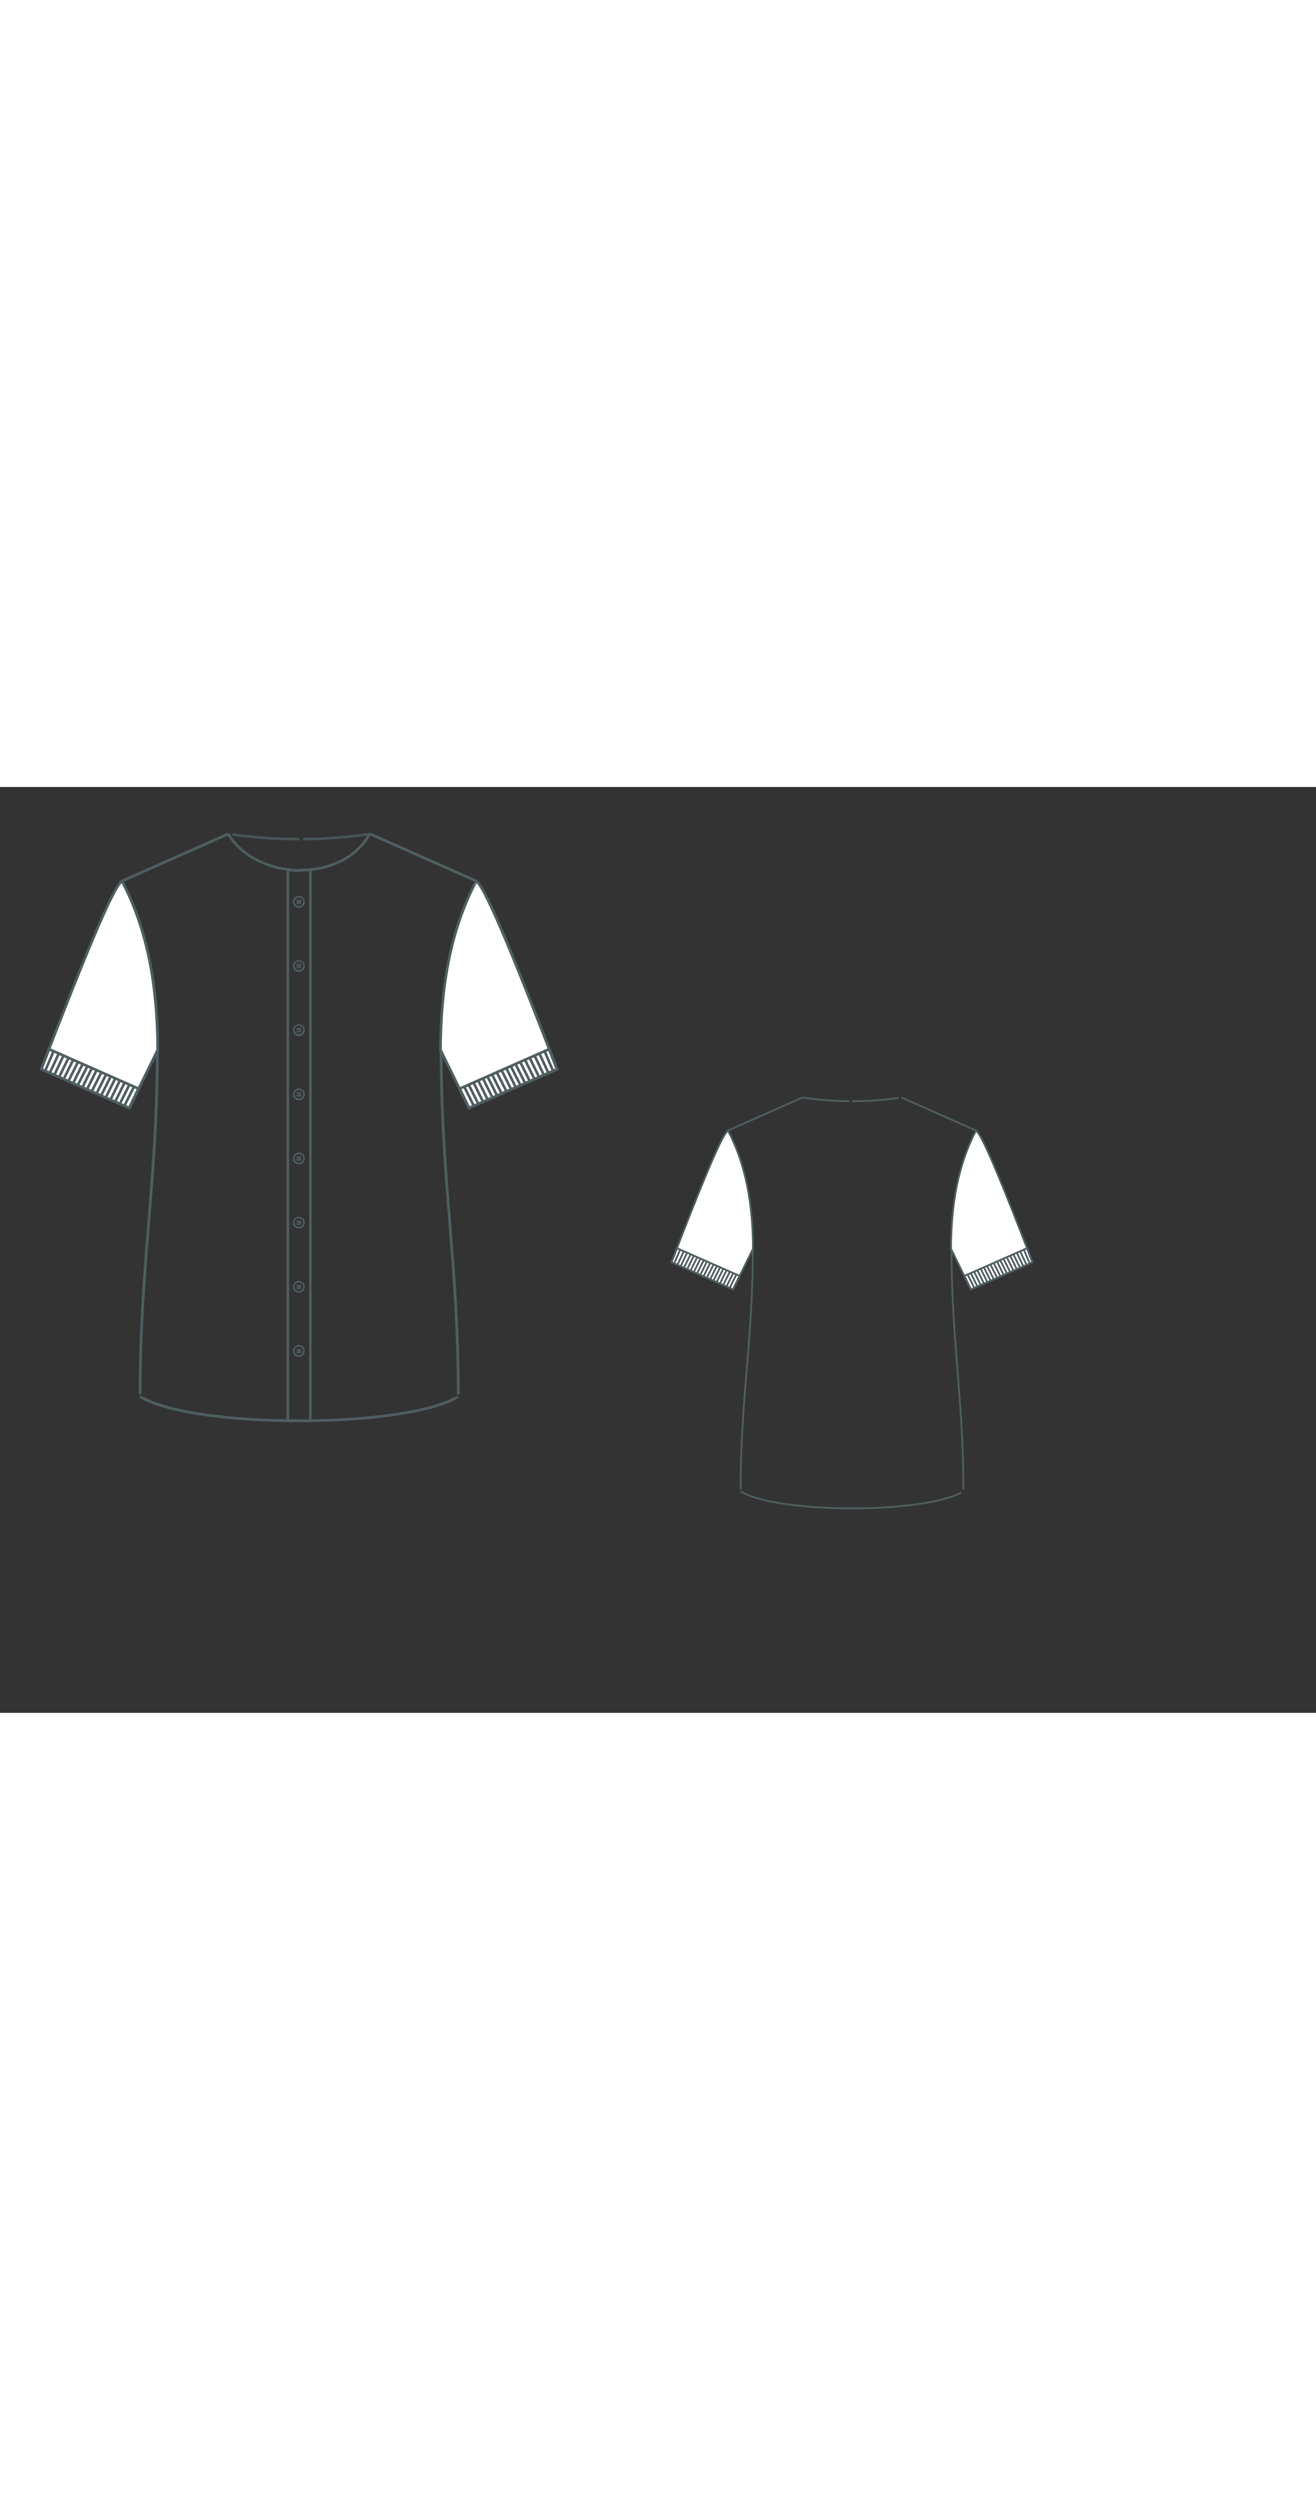 
<svg id="both" data-fill-color="#ffffff" viewBox="10.232 27.745 176.009 123.747" preserveAspectRatio="xMidYMid meet" xmlns="http://www.w3.org/2000/svg" xmlns:xlink="http://www.w3.org/1999/xlink" style="height: 334.117px;"><rect x="10.232" y="27.745" width="176.009" height="123.747" fill="#333333" stroke="none"/><!----><g class="front-view"><g opacity=".8" transform="matrix(-1,0,0,1,100.5,0)" class="back"><path fill="none" d="M31.29 62.95 L31.29 62.95 L31.267 65.924 L31.227 67.926 L31.166 69.935 L31.037 72.95 L30.869 75.957 L30.668 78.952 L30.443 81.935 L29.726 90.869 L29.508 93.864 L29.318 96.872 L29.163 99.891 L29.048 102.912 L28.977 105.919 L28.95 108.884 " id="shirt-back-left" style="stroke-width: 0.35px; stroke: rgb(78, 94, 97);"></path><path fill="none" d="M69.25 62.95 L69.25 62.95 L69.272 65.924 L69.311 67.926 L69.371 69.935 L69.495 72.95 L69.658 75.958 L69.853 78.953 L70.071 81.937 L70.767 90.872 L70.979 93.867 L71.163 96.876 L71.314 99.896 L71.425 102.917 L71.494 105.923 L71.52 108.888 " id="shirt-back-right" style="stroke-width: 0.35px; stroke: rgb(78, 94, 97);"></path><path fill="none" d="M28.95 109.23 L28.95 109.23 L29.822 109.686 L30.8 110.087 L31.704 110.394 L32.688 110.679 L33.671 110.924 L34.645 111.137 L36.551 111.485 L37.605 111.646 L39.575 111.897 L41.522 112.092 L42.548 112.176 L43.567 112.248 L45.504 112.353 L47.574 112.425 L49.516 112.456 L51.553 112.451 L53.495 112.41 L55.489 112.331 L56.496 112.276 L58.531 112.131 L59.559 112.039 L61.512 111.827 L62.497 111.699 L64.485 111.389 L65.487 111.203 L66.448 111 L67.419 110.767 L68.393 110.498 L69.32 110.199 L70.255 109.84 L71.134 109.425 " id="shirt-back-bottom" style="stroke-width: 0.35px; stroke: rgb(78, 94, 97);"></path><path fill="none" d="M26.51 40.33L40.75 34.02" id="back-neckline-shoulder-left" style="stroke-width: 0.35px; stroke: rgb(78, 94, 97);"></path><path fill="none" d="M59.72 34.02L73.96 40.33" id="back-neckline-shoulder-right" style="stroke-width: 0.35px; stroke: rgb(78, 94, 97);"></path><path fill="none" d="M40.75 34.02 L40.75 34.02 L42.733 34.279 L43.727 34.387 L45.72 34.558 L47.717 34.669 L49.716 34.718 " id="back-neckline-neck-left" style="stroke-width: 0.35px; stroke: rgb(78, 94, 97);"></path><path fill="none" d="M50.23 34.72 L50.23 34.72 L52.23 34.688 L54.227 34.595 L56.221 34.439 L57.216 34.338 L59.201 34.09 " id="back-neckline-neck-right" style="stroke-width: 0.35px; stroke: rgb(78, 94, 97);"></path><path fill="#ffffff" d="M15.75 65.46L27.51 70.64 31.29 62.95 31.32 62.95C31.29 54.26 29.95 46.85 26.55 40.33 25.31 41.07 20.97 51.93 15.75 65.46Z" style="stroke-width: 0.35px; stroke: rgb(78, 94, 97);"></path><path fill="#ffffff" d="M84.72 65.46L72.95 70.64 69.18 62.95 69.15 62.95C69.18 54.26 70.52 46.85 73.92 40.33 75.16 41.07 79.5 51.93 84.72 65.46Z" style="stroke-width: 0.35px; stroke: rgb(78, 94, 97);"></path><path fill="#ffffff" d="M71.72 68.06L83.68 62.78 83.68 62.78C84.01 63.65 84.35 64.56 84.72 65.46L72.95 70.64 71.72 68.06 71.72 68.06Z" id="cuff-back-right" style="stroke-width: 0.35px; stroke: rgb(78, 94, 97);"></path><path fill="#ffffff" d="M28.75 68.06L16.79 62.78 16.79 62.78C16.46 63.65 16.12 64.56 15.75 65.46L27.51 70.64 28.75 68.06 28.75 68.06Z" id="cuff-back-left" style="stroke-width: 0.35px; stroke: rgb(78, 94, 97);"></path><path fill="none" d="M24.34 69.33L25.61 66.76" style="stroke-width: 0.35px; stroke: rgb(78, 94, 97);"></path><path fill="none" d="M81.74 66.83L80.47 64.25" style="stroke-width: 0.35px; stroke: rgb(78, 94, 97);"></path><path fill="none" d="M18.73 66.83L20 64.25" style="stroke-width: 0.35px; stroke: rgb(78, 94, 97);"></path><path fill="none" d="M76.13 69.33L74.86 66.76" style="stroke-width: 0.35px; stroke: rgb(78, 94, 97);"></path><path fill="none" d="M27.48 70.7L28.75 68.13" style="stroke-width: 0.35px; stroke: rgb(78, 94, 97);"></path><path fill="none" d="M25.61 69.87L26.88 67.29" style="stroke-width: 0.35px; stroke: rgb(78, 94, 97);"></path><path fill="none" d="M24.98 69.6L26.24 67.03" style="stroke-width: 0.35px; stroke: rgb(78, 94, 97);"></path><path fill="none" d="M72.99 70.7L71.72 68.13" style="stroke-width: 0.35px; stroke: rgb(78, 94, 97);"></path><path fill="none" d="M74.86 69.87L73.59 67.29" style="stroke-width: 0.35px; stroke: rgb(78, 94, 97);"></path><path fill="none" d="M75.49 69.6L74.22 67.03" style="stroke-width: 0.35px; stroke: rgb(78, 94, 97);"></path><path fill="none" d="M83.68 62.78C84.01 63.65 84.38 64.56 84.72 65.46" style="stroke-width: 0.35px; stroke: rgb(78, 94, 97);"></path><path fill="none" d="M16.79 62.78C16.46 63.65 16.09 64.56 15.75 65.46" style="stroke-width: 0.35px; stroke: rgb(78, 94, 97);"></path><path fill="none" d="M74.22 70.13L72.95 67.6" style="stroke-width: 0.35px; stroke: rgb(78, 94, 97);"></path><path fill="none" d="M26.24 70.13L27.51 67.6" style="stroke-width: 0.35px; stroke: rgb(78, 94, 97);"></path><path fill="none" d="M26.85 70.4L28.12 67.86" style="stroke-width: 0.35px; stroke: rgb(78, 94, 97);"></path><path fill="none" d="M76.73 69.03L75.46 66.49" style="stroke-width: 0.35px; stroke: rgb(78, 94, 97);"></path><path fill="none" d="M23.74 69.03L25.01 66.49" style="stroke-width: 0.35px; stroke: rgb(78, 94, 97);"></path><path fill="none" d="M73.62 70.4L72.35 67.86" style="stroke-width: 0.35px; stroke: rgb(78, 94, 97);"></path><path fill="none" d="M17.49 66.26L18.69 63.72" style="stroke-width: 0.35px; stroke: rgb(78, 94, 97);"></path><path fill="none" d="M82.98 66.26L81.77 63.72" style="stroke-width: 0.35px; stroke: rgb(78, 94, 97);"></path><path fill="none" d="M18.13 66.53L19.36 64.02" style="stroke-width: 0.35px; stroke: rgb(78, 94, 97);"></path><path fill="none" d="M82.34 66.53L81.11 64.02" style="stroke-width: 0.35px; stroke: rgb(78, 94, 97);"></path><path fill="none" d="M16.89 65.96L18.06 63.45" style="stroke-width: 0.35px; stroke: rgb(78, 94, 97);"></path><path fill="none" d="M83.58 65.96L82.41 63.45" style="stroke-width: 0.35px; stroke: rgb(78, 94, 97);"></path><path fill="none" d="M20 67.36L21.23 64.89" style="stroke-width: 0.35px; stroke: rgb(78, 94, 97);"></path><path fill="none" d="M23.14 68.73L24.37 66.26" style="stroke-width: 0.35px; stroke: rgb(78, 94, 97);"></path><path fill="none" d="M21.87 68.16L23.1 65.69" style="stroke-width: 0.35px; stroke: rgb(78, 94, 97);"></path><path fill="none" d="M77.33 68.73L76.09 66.26" style="stroke-width: 0.35px; stroke: rgb(78, 94, 97);"></path><path fill="none" d="M78.6 68.16L77.36 65.69" style="stroke-width: 0.35px; stroke: rgb(78, 94, 97);"></path><path fill="none" d="M80.47 67.36L79.24 64.89" style="stroke-width: 0.35px; stroke: rgb(78, 94, 97);"></path><path fill="none" d="M22.5 68.43L23.74 65.99" style="stroke-width: 0.35px; stroke: rgb(78, 94, 97);"></path><path fill="none" d="M20.63 67.6L21.87 65.16" style="stroke-width: 0.35px; stroke: rgb(78, 94, 97);"></path><path fill="none" d="M77.97 68.43L76.73 65.99" style="stroke-width: 0.35px; stroke: rgb(78, 94, 97);"></path><path fill="none" d="M79.84 67.6L78.6 65.16" style="stroke-width: 0.35px; stroke: rgb(78, 94, 97);"></path><path fill="none" d="M16.29 65.66L17.36 63.15" style="stroke-width: 0.35px; stroke: rgb(78, 94, 97);"></path><path fill="none" d="M84.18 65.66L83.11 63.15" style="stroke-width: 0.35px; stroke: rgb(78, 94, 97);"></path><path fill="none" d="M21.27 67.86L22.47 65.42" style="stroke-width: 0.35px; stroke: rgb(78, 94, 97);"></path><path fill="none" d="M79.2 67.86L78 65.42" style="stroke-width: 0.35px; stroke: rgb(78, 94, 97);"></path><path fill="none" d="M19.4 67.03L20.6 64.62" style="stroke-width: 0.35px; stroke: rgb(78, 94, 97);"></path><path fill="none" d="M81.07 67.03L79.87 64.62" style="stroke-width: 0.35px; stroke: rgb(78, 94, 97);"></path></g><g class="front"><path fill="none" d="M31.29 62.95 L31.29 62.95 L31.267 65.924 L31.227 67.926 L31.166 69.935 L31.037 72.95 L30.869 75.957 L30.668 78.952 L30.443 81.935 L29.726 90.869 L29.508 93.864 L29.318 96.872 L29.163 99.891 L29.048 102.912 L28.977 105.919 L28.95 108.884 " id="shirt-front-left" style="stroke-width: 0.35px; stroke: rgb(78, 94, 97);"></path><path fill="none" d="M69.25 62.95 L69.25 62.95 L69.272 65.924 L69.311 67.926 L69.371 69.935 L69.495 72.95 L69.658 75.958 L69.853 78.953 L70.071 81.937 L70.767 90.872 L70.979 93.867 L71.163 96.876 L71.314 99.896 L71.425 102.917 L71.494 105.923 L71.52 108.888 " id="shirt-front-right" style="stroke-width: 0.35px; stroke: rgb(78, 94, 97);"></path><path fill="none" d="M28.95 109.23 L28.95 109.23 L29.822 109.686 L30.8 110.087 L31.704 110.394 L32.688 110.679 L33.671 110.924 L34.645 111.137 L36.551 111.485 L37.605 111.646 L39.575 111.897 L41.522 112.092 L42.548 112.176 L43.567 112.248 L45.504 112.353 L47.574 112.425 L49.516 112.456 L51.553 112.451 L53.495 112.41 L55.489 112.331 L56.496 112.276 L58.531 112.131 L59.559 112.039 L61.512 111.827 L62.497 111.699 L64.485 111.389 L65.487 111.203 L66.448 111 L67.419 110.767 L68.393 110.498 L69.32 110.199 L70.255 109.84 L71.134 109.425 " id="shirt-front-bottom" style="stroke-width: 0.35px; stroke: rgb(78, 94, 97);"></path><path fill="none" d="M48.73 38.79L48.73 38.79 48.73 112.46" id="placket-left" style="stroke-width: 0.35px; stroke: rgb(78, 94, 97);"></path><path fill="none" d="M51.7 38.86L51.74 38.86 51.74 112.46" id="placket-right" style="stroke-width: 0.35px; stroke: rgb(78, 94, 97);"></path><path fill="none" d="M48.73 112.46L51.74 112.46" id="placket-bottom" style="stroke-width: 0.35px; stroke: rgb(78, 94, 97);"></path><path fill="none" d="M48.73 38.79 L48.73 38.79 L49.724 38.892 L50.724 38.917 " id="placket-top" style="stroke-width: 0.35px; stroke: rgb(78, 94, 97);"></path><path fill="none" d="M26.51 40.33L40.75 34.02" id="front-neckline-shoulder-left" style="stroke-width: 0.35px; stroke: rgb(78, 94, 97);"></path><path fill="none" d="M59.72 34.02L73.96 40.33" id="front-neckline-shoulder-right" style="stroke-width: 0.35px; stroke: rgb(78, 94, 97);"></path><path fill="none" d="M40.75 34.02 L40.75 34.02 L41.314 34.845 L41.969 35.599 L42.703 36.276 L43.505 36.874 L44.36 37.392 L45.26 37.83 L46.193 38.191 L47.151 38.477 L48.128 38.688 L49.118 38.828 L50.115 38.895 " id="front-neckline-neck-left" style="stroke-width: 0.35px; stroke: rgb(78, 94, 97);"></path><path fill="none" d="M50.3 38.86 L50.3 38.86 L51.299 38.833 L52.293 38.731 L53.276 38.551 L54.242 38.291 L55.182 37.949 L56.086 37.521 L56.942 37.005 L57.738 36.4 L58.46 35.71 L59.094 34.938 L59.629 34.093 " id="front-neckline-neck-right" style="stroke-width: 0.35px; stroke: rgb(78, 94, 97);"></path><path fill="#ffffff" d="M15.75 65.46L27.51 70.64 31.29 62.95 31.32 62.95C31.29 54.26 29.95 46.85 26.55 40.33 25.31 41.07 20.97 51.93 15.75 65.46Z" style="stroke-width: 0.35px; stroke: rgb(78, 94, 97);"></path><path fill="#ffffff" d="M84.72 65.46L72.95 70.64 69.18 62.95 69.15 62.95C69.18 54.26 70.52 46.85 73.92 40.33 75.16 41.07 79.5 51.93 84.72 65.46Z" style="stroke-width: 0.35px; stroke: rgb(78, 94, 97);"></path><path fill="#ffffff" d="M71.72 68.06L83.68 62.78 83.68 62.78C84.01 63.65 84.35 64.56 84.72 65.46L72.95 70.64 71.72 68.06 71.72 68.06Z" id="cuff-front-right" style="stroke-width: 0.35px; stroke: rgb(78, 94, 97);"></path><path fill="#ffffff" d="M28.75 68.06L16.79 62.78 16.79 62.78C16.46 63.65 16.12 64.56 15.75 65.46L27.51 70.64 28.75 68.06 28.75 68.06Z" id="cuff-front-left" style="stroke-width: 0.35px; stroke: rgb(78, 94, 97);"></path><path fill="none" d="M24.34 69.33L25.61 66.76" style="stroke-width: 0.35px; stroke: rgb(78, 94, 97);"></path><path fill="none" d="M81.74 66.83L80.47 64.25" style="stroke-width: 0.35px; stroke: rgb(78, 94, 97);"></path><path fill="none" d="M18.73 66.83L20 64.25" style="stroke-width: 0.35px; stroke: rgb(78, 94, 97);"></path><path fill="none" d="M76.13 69.33L74.86 66.76" style="stroke-width: 0.35px; stroke: rgb(78, 94, 97);"></path><path fill="none" d="M27.48 70.7L28.75 68.13" style="stroke-width: 0.35px; stroke: rgb(78, 94, 97);"></path><path fill="none" d="M25.61 69.87L26.88 67.29" style="stroke-width: 0.35px; stroke: rgb(78, 94, 97);"></path><path fill="none" d="M24.98 69.6L26.24 67.03" style="stroke-width: 0.35px; stroke: rgb(78, 94, 97);"></path><path fill="none" d="M72.99 70.7L71.72 68.13" style="stroke-width: 0.35px; stroke: rgb(78, 94, 97);"></path><path fill="none" d="M74.86 69.87L73.59 67.29" style="stroke-width: 0.35px; stroke: rgb(78, 94, 97);"></path><path fill="none" d="M75.49 69.6L74.22 67.03" style="stroke-width: 0.35px; stroke: rgb(78, 94, 97);"></path><path fill="none" d="M83.68 62.78C84.01 63.65 84.38 64.56 84.72 65.46" style="stroke-width: 0.35px; stroke: rgb(78, 94, 97);"></path><path fill="none" d="M16.79 62.78C16.46 63.65 16.09 64.56 15.75 65.46" style="stroke-width: 0.35px; stroke: rgb(78, 94, 97);"></path><path fill="none" d="M74.22 70.13L72.95 67.6" style="stroke-width: 0.35px; stroke: rgb(78, 94, 97);"></path><path fill="none" d="M26.24 70.13L27.51 67.6" style="stroke-width: 0.35px; stroke: rgb(78, 94, 97);"></path><path fill="none" d="M26.85 70.4L28.12 67.86" style="stroke-width: 0.35px; stroke: rgb(78, 94, 97);"></path><path fill="none" d="M76.73 69.03L75.46 66.49" style="stroke-width: 0.35px; stroke: rgb(78, 94, 97);"></path><path fill="none" d="M23.74 69.03L25.01 66.49" style="stroke-width: 0.35px; stroke: rgb(78, 94, 97);"></path><path fill="none" d="M73.62 70.4L72.35 67.86" style="stroke-width: 0.35px; stroke: rgb(78, 94, 97);"></path><path fill="none" d="M17.49 66.26L18.69 63.72" style="stroke-width: 0.35px; stroke: rgb(78, 94, 97);"></path><path fill="none" d="M82.98 66.26L81.77 63.72" style="stroke-width: 0.35px; stroke: rgb(78, 94, 97);"></path><path fill="none" d="M18.13 66.53L19.36 64.02" style="stroke-width: 0.35px; stroke: rgb(78, 94, 97);"></path><path fill="none" d="M82.34 66.53L81.11 64.02" style="stroke-width: 0.35px; stroke: rgb(78, 94, 97);"></path><path fill="none" d="M16.89 65.96L18.06 63.45" style="stroke-width: 0.35px; stroke: rgb(78, 94, 97);"></path><path fill="none" d="M83.58 65.96L82.41 63.45" style="stroke-width: 0.35px; stroke: rgb(78, 94, 97);"></path><path fill="none" d="M20 67.36L21.23 64.89" style="stroke-width: 0.35px; stroke: rgb(78, 94, 97);"></path><path fill="none" d="M23.14 68.73L24.37 66.26" style="stroke-width: 0.35px; stroke: rgb(78, 94, 97);"></path><path fill="none" d="M21.87 68.16L23.1 65.69" style="stroke-width: 0.35px; stroke: rgb(78, 94, 97);"></path><path fill="none" d="M77.33 68.73L76.09 66.26" style="stroke-width: 0.35px; stroke: rgb(78, 94, 97);"></path><path fill="none" d="M78.6 68.16L77.36 65.69" style="stroke-width: 0.35px; stroke: rgb(78, 94, 97);"></path><path fill="none" d="M80.47 67.36L79.24 64.89" style="stroke-width: 0.35px; stroke: rgb(78, 94, 97);"></path><path fill="none" d="M22.5 68.43L23.74 65.99" style="stroke-width: 0.35px; stroke: rgb(78, 94, 97);"></path><path fill="none" d="M20.63 67.6L21.87 65.16" style="stroke-width: 0.35px; stroke: rgb(78, 94, 97);"></path><path fill="none" d="M77.97 68.43L76.73 65.99" style="stroke-width: 0.35px; stroke: rgb(78, 94, 97);"></path><path fill="none" d="M79.84 67.6L78.6 65.16" style="stroke-width: 0.35px; stroke: rgb(78, 94, 97);"></path><path fill="none" d="M16.29 65.66L17.36 63.15" style="stroke-width: 0.35px; stroke: rgb(78, 94, 97);"></path><path fill="none" d="M84.18 65.66L83.11 63.15" style="stroke-width: 0.35px; stroke: rgb(78, 94, 97);"></path><path fill="none" d="M21.27 67.86L22.47 65.42" style="stroke-width: 0.35px; stroke: rgb(78, 94, 97);"></path><path fill="none" d="M79.2 67.86L78 65.42" style="stroke-width: 0.35px; stroke: rgb(78, 94, 97);"></path><path fill="none" d="M19.4 67.03L20.6 64.62" style="stroke-width: 0.35px; stroke: rgb(78, 94, 97);"></path><path fill="none" d="M81.07 67.03L79.87 64.62" style="stroke-width: 0.35px; stroke: rgb(78, 94, 97);"></path><path fill="#ffffff" d="M50.2 43.86C49.77 43.86 49.43 43.53 49.43 43.09C49.43 42.66 49.77 42.33 50.2 42.33C50.64 42.33 50.97 42.66 50.97 43.09C50.97 43.53 50.64 43.86 50.2 43.86ZM50.2 42.49C49.87 42.49 49.6 42.76 49.6 43.09C49.6 43.43 49.87 43.7 50.2 43.7C50.54 43.7 50.8 43.43 50.8 43.09C50.84 42.76 50.54 42.49 50.2 42.49ZM50.07 43.09C50 43.09 49.93 43.03 49.93 42.96C49.93 42.89 50 42.83 50.07 42.83C50.13 42.83 50.2 42.89 50.2 42.96C50.2 43.03 50.17 43.09 50.07 43.09ZM50.07 42.89C50.03 42.89 50 42.93 50 42.96C50 42.99 50.03 43.03 50.07 43.03C50.1 43.03 50.13 42.99 50.13 42.96C50.13 42.93 50.1 42.89 50.07 42.89ZM50.37 43.09C50.3 43.09 50.23 43.03 50.23 42.96C50.23 42.89 50.3 42.83 50.37 42.83C50.43 42.83 50.5 42.89 50.5 42.96C50.5 43.03 50.43 43.09 50.37 43.09ZM50.37 42.89C50.33 42.89 50.3 42.93 50.3 42.96C50.3 42.99 50.33 43.03 50.37 43.03C50.4 43.03 50.43 42.99 50.43 42.96C50.43 42.93 50.4 42.89 50.37 42.89ZM50.07 43.39C50 43.39 49.93 43.33 49.93 43.26C49.93 43.19 50 43.13 50.07 43.13C50.13 43.13 50.2 43.19 50.2 43.26C50.2 43.33 50.17 43.39 50.07 43.39ZM50.07 43.23C50.03 43.23 50 43.26 50 43.29C50 43.33 50.03 43.36 50.07 43.36C50.1 43.36 50.13 43.33 50.13 43.29C50.13 43.23 50.1 43.23 50.07 43.23ZM50.37 43.39C50.3 43.39 50.23 43.33 50.23 43.26C50.23 43.19 50.3 43.13 50.37 43.13C50.43 43.13 50.5 43.19 50.5 43.26C50.5 43.33 50.43 43.39 50.37 43.39ZM50.37 43.23C50.33 43.23 50.3 43.26 50.3 43.29C50.3 43.33 50.33 43.36 50.37 43.36C50.4 43.36 50.43 43.33 50.43 43.29C50.43 43.23 50.4 43.23 50.37 43.23Z " id="front-button-1" style="stroke-width: 0.05px; fill: rgb(78, 94, 97); stroke: rgb(78, 94, 97);"></path><path fill="#ffffff" d="M50.2 69.594C49.77 69.594 49.43 69.254 49.43 68.824C49.43 68.384 49.77 68.054 50.2 68.054C50.64 68.054 50.97 68.384 50.97 68.824C50.97 69.254 50.64 69.594 50.2 69.594ZM50.2 68.224C49.87 68.224 49.6 68.484 49.6 68.824C49.6 69.154 49.87 69.424 50.2 69.424C50.54 69.424 50.8 69.154 50.8 68.824C50.84 68.484 50.54 68.224 50.2 68.224ZM50.07 68.784C50 68.784 49.93 68.724 49.93 68.654C49.93 68.584 50 68.524 50.07 68.524C50.13 68.524 50.2 68.584 50.2 68.654C50.2 68.754 50.17 68.784 50.07 68.784ZM50.07 68.624C50.03 68.624 50 68.654 50 68.684C50 68.724 50.03 68.754 50.07 68.754C50.1 68.754 50.13 68.724 50.13 68.684C50.13 68.654 50.1 68.624 50.07 68.624ZM50.37 68.784C50.3 68.784 50.23 68.724 50.23 68.654C50.23 68.584 50.3 68.524 50.37 68.524C50.43 68.524 50.5 68.584 50.5 68.654C50.5 68.754 50.43 68.784 50.37 68.784ZM50.37 68.624C50.33 68.624 50.3 68.654 50.3 68.684C50.3 68.724 50.33 68.754 50.37 68.754C50.4 68.754 50.43 68.724 50.43 68.684C50.43 68.654 50.4 68.624 50.37 68.624ZM50.07 69.124C50 69.124 49.93 69.054 49.93 68.984C49.93 68.924 50 68.854 50.07 68.854C50.13 68.854 50.2 68.924 50.2 68.984C50.2 69.054 50.17 69.124 50.07 69.124ZM50.07 68.924C50.03 68.924 50 68.954 50 68.984C50 69.024 50.03 69.054 50.07 69.054C50.1 69.054 50.13 69.024 50.13 68.984C50.13 68.954 50.1 68.924 50.07 68.924ZM50.37 69.124C50.3 69.124 50.23 69.054 50.23 68.984C50.23 68.924 50.3 68.854 50.37 68.854C50.43 68.854 50.5 68.924 50.5 68.984C50.5 69.054 50.43 69.124 50.37 69.124ZM50.37 68.924C50.33 68.924 50.3 68.954 50.3 68.984C50.3 69.024 50.33 69.054 50.37 69.054C50.4 69.054 50.43 69.024 50.43 68.984C50.43 68.954 50.4 68.924 50.37 68.924Z " id="front-button-4" style="stroke-width: 0.05px; fill: rgb(78, 94, 97); stroke: rgb(78, 94, 97);"></path><path fill="#ffffff" d="M50.2 52.445C49.77 52.445 49.43 52.105 49.43 51.675C49.43 51.235 49.77 50.905 50.2 50.905C50.64 50.905 50.97 51.235 50.97 51.675C50.97 52.075 50.64 52.445 50.2 52.445ZM50.2 51.035C49.87 51.035 49.6 51.305 49.6 51.635C49.6 51.975 49.87 52.245 50.2 52.245C50.54 52.245 50.8 51.975 50.8 51.635C50.84 51.305 50.54 51.035 50.2 51.035ZM50.07 51.635C50 51.635 49.93 51.575 49.93 51.505C49.93 51.435 50 51.375 50.07 51.375C50.13 51.375 50.2 51.435 50.2 51.505C50.2 51.575 50.17 51.635 50.07 51.635ZM50.07 51.435C50.03 51.435 50 51.475 50 51.505C50 51.535 50.03 51.575 50.07 51.575C50.1 51.575 50.13 51.535 50.13 51.505C50.13 51.475 50.1 51.435 50.07 51.435ZM50.37 51.635C50.3 51.635 50.23 51.575 50.23 51.505C50.23 51.435 50.3 51.375 50.37 51.375C50.43 51.375 50.5 51.435 50.5 51.505C50.5 51.575 50.43 51.635 50.37 51.635ZM50.37 51.435C50.33 51.435 50.3 51.475 50.3 51.505C50.3 51.535 50.33 51.575 50.37 51.575C50.4 51.575 50.43 51.535 50.43 51.505C50.43 51.475 50.4 51.435 50.37 51.435ZM50.07 51.935C50 51.935 49.93 51.875 49.93 51.805C49.93 51.735 50 51.675 50.07 51.675C50.13 51.675 50.2 51.735 50.2 51.805C50.2 51.905 50.17 51.935 50.07 51.935ZM50.07 51.775C50.03 51.775 50 51.805 50 51.835C50 51.875 50.03 51.905 50.07 51.905C50.1 51.905 50.13 51.875 50.13 51.835C50.13 51.805 50.1 51.775 50.07 51.775ZM50.37 51.935C50.3 51.935 50.23 51.875 50.23 51.805C50.23 51.735 50.3 51.675 50.37 51.675C50.43 51.675 50.5 51.735 50.5 51.805C50.5 51.905 50.43 51.935 50.37 51.935ZM50.37 51.775C50.33 51.775 50.3 51.805 50.3 51.835C50.3 51.875 50.33 51.905 50.37 51.905C50.4 51.905 50.43 51.875 50.43 51.835C50.43 51.805 50.4 51.775 50.37 51.775Z " id="front-button-2" style="stroke-width: 0.05px; fill: rgb(78, 94, 97); stroke: rgb(78, 94, 97);"></path><path fill="#ffffff" d="M50.2 78.158C49.77 78.158 49.43 77.828 49.43 77.398C49.43 76.958 49.77 76.628 50.2 76.628C50.64 76.628 50.97 76.958 50.97 77.398C50.97 77.828 50.64 78.158 50.2 78.158ZM50.2 76.788C49.87 76.788 49.6 77.058 49.6 77.398C49.6 77.728 49.87 77.998 50.2 77.998C50.54 77.998 50.8 77.728 50.8 77.398C50.84 77.058 50.54 76.788 50.2 76.788ZM50.07 77.398C50 77.398 49.93 77.328 49.93 77.258C49.93 77.198 50 77.128 50.07 77.128C50.13 77.128 50.2 77.198 50.2 77.258C50.2 77.328 50.17 77.398 50.07 77.398ZM50.07 77.198C50.03 77.198 50 77.228 50 77.258C50 77.298 50.03 77.328 50.07 77.328C50.1 77.328 50.13 77.298 50.13 77.258C50.13 77.228 50.1 77.198 50.07 77.198ZM50.37 77.398C50.3 77.398 50.23 77.328 50.23 77.258C50.23 77.198 50.3 77.128 50.37 77.128C50.43 77.128 50.5 77.198 50.5 77.258C50.5 77.328 50.43 77.398 50.37 77.398ZM50.37 77.198C50.33 77.198 50.3 77.228 50.3 77.258C50.3 77.298 50.33 77.328 50.37 77.328C50.4 77.328 50.43 77.298 50.43 77.258C50.43 77.228 50.4 77.198 50.37 77.198ZM50.07 77.698C50 77.698 49.93 77.628 49.93 77.558C49.93 77.498 50 77.428 50.07 77.428C50.13 77.428 50.2 77.498 50.2 77.558C50.2 77.628 50.17 77.698 50.07 77.698ZM50.07 77.498C50.03 77.498 50 77.528 50 77.558C50 77.598 50.03 77.628 50.07 77.628C50.1 77.628 50.13 77.598 50.13 77.558C50.13 77.528 50.1 77.498 50.07 77.498ZM50.37 77.698C50.3 77.698 50.23 77.628 50.23 77.558C50.23 77.498 50.3 77.428 50.37 77.428C50.43 77.428 50.5 77.498 50.5 77.558C50.5 77.628 50.43 77.698 50.37 77.698ZM50.37 77.498C50.33 77.498 50.3 77.528 50.3 77.558C50.3 77.598 50.33 77.628 50.37 77.628C50.4 77.628 50.43 77.598 50.43 77.558C50.43 77.528 50.4 77.498 50.37 77.498Z " id="front-button-5" style="stroke-width: 0.05px; fill: rgb(78, 94, 97); stroke: rgb(78, 94, 97);"></path><path fill="#ffffff" d="M50.2 86.733C49.77 86.733 49.43 86.403 49.43 85.973C49.43 85.533 49.77 85.203 50.2 85.203C50.64 85.203 50.97 85.533 50.97 85.973C50.97 86.403 50.64 86.733 50.2 86.733ZM50.2 85.363C49.87 85.363 49.6 85.633 49.6 85.973C49.6 86.303 49.87 86.573 50.2 86.573C50.54 86.573 50.8 86.303 50.8 85.973C50.84 85.633 50.54 85.363 50.2 85.363ZM50.07 85.973C50 85.973 49.93 85.903 49.93 85.833C49.93 85.773 50 85.703 50.07 85.703C50.13 85.703 50.2 85.773 50.2 85.833C50.2 85.903 50.17 85.973 50.07 85.973ZM50.07 85.773C50.03 85.773 50 85.803 50 85.833C50 85.873 50.03 85.903 50.07 85.903C50.1 85.903 50.13 85.873 50.13 85.833C50.13 85.803 50.1 85.773 50.07 85.773ZM50.37 85.973C50.3 85.973 50.23 85.903 50.23 85.833C50.23 85.773 50.3 85.703 50.37 85.703C50.43 85.703 50.5 85.773 50.5 85.833C50.5 85.903 50.43 85.973 50.37 85.973ZM50.37 85.773C50.33 85.773 50.3 85.803 50.3 85.833C50.3 85.873 50.33 85.903 50.37 85.903C50.4 85.903 50.43 85.873 50.43 85.833C50.43 85.803 50.4 85.773 50.37 85.773ZM50.07 86.273C50 86.273 49.93 86.203 49.93 86.133C49.93 86.073 50 86.003 50.07 86.003C50.13 86.003 50.2 86.073 50.2 86.133C50.2 86.203 50.17 86.273 50.07 86.273ZM50.07 86.073C50.03 86.073 50 86.103 50 86.133C50 86.173 50.03 86.203 50.07 86.203C50.1 86.203 50.13 86.173 50.13 86.133C50.13 86.103 50.1 86.073 50.07 86.073ZM50.37 86.273C50.3 86.273 50.23 86.203 50.23 86.133C50.23 86.073 50.3 86.003 50.37 86.003C50.43 86.003 50.5 86.073 50.5 86.133C50.5 86.203 50.43 86.273 50.37 86.273ZM50.37 86.073C50.33 86.073 50.3 86.103 50.3 86.133C50.3 86.173 50.33 86.203 50.37 86.203C50.4 86.203 50.43 86.173 50.43 86.133C50.43 86.103 50.4 86.073 50.37 86.073Z " id="front-button--51" style="stroke-width: 0.05px; fill: rgb(78, 94, 97); stroke: rgb(78, 94, 97);"></path><path fill="#ffffff" d="M50.2 95.307C49.77 95.307 49.43 94.977 49.43 94.547C49.43 94.107 49.77 93.777 50.2 93.777C50.64 93.777 50.97 94.107 50.97 94.547C50.97 94.977 50.64 95.307 50.2 95.307ZM50.2 93.937C49.87 93.937 49.6 94.207 49.6 94.547C49.6 94.877 49.87 95.147 50.2 95.147C50.54 95.147 50.8 94.877 50.8 94.547C50.84 94.207 50.54 93.937 50.2 93.937ZM50.07 94.547C50 94.547 49.93 94.477 49.93 94.407C49.93 94.347 50 94.277 50.07 94.277C50.13 94.277 50.2 94.347 50.2 94.407C50.2 94.477 50.17 94.547 50.07 94.547ZM50.07 94.347C50.03 94.347 50 94.377 50 94.407C50 94.447 50.03 94.477 50.07 94.477C50.1 94.477 50.13 94.447 50.13 94.407C50.13 94.377 50.1 94.347 50.07 94.347ZM50.37 94.547C50.3 94.547 50.23 94.477 50.23 94.407C50.23 94.347 50.3 94.277 50.37 94.277C50.43 94.277 50.5 94.347 50.5 94.407C50.5 94.477 50.43 94.547 50.37 94.547ZM50.37 94.347C50.33 94.347 50.3 94.377 50.3 94.407C50.3 94.447 50.33 94.477 50.37 94.477C50.4 94.477 50.43 94.447 50.43 94.407C50.43 94.377 50.4 94.347 50.37 94.347ZM50.07 94.847C50 94.847 49.93 94.777 49.93 94.707C49.93 94.647 50 94.577 50.07 94.577C50.13 94.577 50.2 94.647 50.2 94.707C50.2 94.777 50.17 94.847 50.07 94.847ZM50.07 94.647C50.03 94.647 50 94.677 50 94.707C50 94.747 50.03 94.777 50.07 94.777C50.1 94.777 50.13 94.747 50.13 94.707C50.13 94.677 50.1 94.647 50.07 94.647ZM50.37 94.847C50.3 94.847 50.23 94.777 50.23 94.707C50.23 94.647 50.3 94.577 50.37 94.577C50.43 94.577 50.5 94.647 50.5 94.707C50.5 94.777 50.43 94.847 50.37 94.847ZM50.37 94.647C50.33 94.647 50.3 94.677 50.3 94.707C50.3 94.747 50.33 94.777 50.37 94.777C50.4 94.777 50.43 94.747 50.43 94.707C50.43 94.677 50.4 94.647 50.37 94.647Z " id="front-button--51" style="stroke-width: 0.05px; fill: rgb(78, 94, 97); stroke: rgb(78, 94, 97);"></path><path fill="#ffffff" d="M50.2 103.882C49.77 103.882 49.43 103.552 49.43 103.122C49.43 102.682 49.77 102.352 50.2 102.352C50.64 102.352 50.97 102.682 50.97 103.122C50.97 103.552 50.64 103.882 50.2 103.882ZM50.2 102.512C49.87 102.512 49.6 102.782 49.6 103.122C49.6 103.452 49.87 103.722 50.2 103.722C50.54 103.722 50.8 103.452 50.8 103.122C50.84 102.782 50.54 102.512 50.2 102.512ZM50.07 103.122C50 103.122 49.93 103.052 49.93 102.982C49.93 102.922 50 102.852 50.07 102.852C50.13 102.852 50.2 102.922 50.2 102.982C50.2 103.052 50.17 103.122 50.07 103.122ZM50.07 102.922C50.03 102.922 50 102.952 50 102.982C50 103.022 50.03 103.052 50.07 103.052C50.1 103.052 50.13 103.022 50.13 102.982C50.13 102.952 50.1 102.922 50.07 102.922ZM50.37 103.122C50.3 103.122 50.23 103.052 50.23 102.982C50.23 102.922 50.3 102.852 50.37 102.852C50.43 102.852 50.5 102.922 50.5 102.982C50.5 103.052 50.43 103.122 50.37 103.122ZM50.37 102.922C50.33 102.922 50.3 102.952 50.3 102.982C50.3 103.022 50.33 103.052 50.37 103.052C50.4 103.052 50.43 103.022 50.43 102.982C50.43 102.952 50.4 102.922 50.37 102.922ZM50.07 103.422C50 103.422 49.93 103.352 49.93 103.282C49.93 103.222 50 103.152 50.07 103.152C50.13 103.152 50.2 103.222 50.2 103.282C50.2 103.352 50.17 103.422 50.07 103.422ZM50.07 103.222C50.03 103.222 50 103.252 50 103.282C50 103.322 50.03 103.352 50.07 103.352C50.1 103.352 50.13 103.322 50.13 103.282C50.13 103.252 50.1 103.222 50.07 103.222ZM50.37 103.422C50.3 103.422 50.23 103.352 50.23 103.282C50.23 103.222 50.3 103.152 50.37 103.152C50.43 103.152 50.5 103.222 50.5 103.282C50.5 103.352 50.43 103.422 50.37 103.422ZM50.37 103.222C50.33 103.222 50.3 103.252 50.3 103.282C50.3 103.322 50.33 103.352 50.37 103.352C50.4 103.352 50.43 103.322 50.43 103.282C50.43 103.252 50.4 103.222 50.37 103.222Z " id="front-button--51" style="stroke-width: 0.05px; fill: rgb(78, 94, 97); stroke: rgb(78, 94, 97);"></path><path fill="#ffffff" d="M50.2 61.019C49.77 61.019 49.43 60.679 49.43 60.249C49.43 59.809 49.77 59.479 50.2 59.479C50.64 59.479 50.97 59.809 50.97 60.249C50.97 60.679 50.64 61.019 50.2 61.019ZM50.2 59.609C49.87 59.609 49.6 59.879 49.6 60.209C49.6 60.549 49.87 60.809 50.2 60.809C50.54 60.809 50.8 60.549 50.8 60.209C50.84 59.909 50.54 59.609 50.2 59.609ZM50.07 60.209C50 60.209 49.93 60.149 49.93 60.079C49.93 60.009 50 59.949 50.07 59.949C50.13 59.949 50.2 60.009 50.2 60.079C50.2 60.149 50.17 60.209 50.07 60.209ZM50.07 60.049C50.03 60.049 50 60.079 50 60.109C50 60.149 50.03 60.179 50.07 60.179C50.1 60.179 50.13 60.149 50.13 60.109C50.13 60.079 50.1 60.049 50.07 60.049ZM50.37 60.209C50.3 60.209 50.23 60.149 50.23 60.079C50.23 60.009 50.3 59.949 50.37 59.949C50.43 59.949 50.5 60.009 50.5 60.079C50.5 60.149 50.43 60.209 50.37 60.209ZM50.37 60.049C50.33 60.049 50.3 60.079 50.3 60.109C50.3 60.149 50.33 60.179 50.37 60.179C50.4 60.179 50.43 60.149 50.43 60.109C50.43 60.079 50.4 60.049 50.37 60.049ZM50.07 60.549C50 60.549 49.93 60.479 49.93 60.409C49.93 60.349 50 60.279 50.07 60.279C50.13 60.279 50.2 60.349 50.2 60.409C50.2 60.479 50.17 60.549 50.07 60.549ZM50.07 60.349C50.03 60.349 50 60.379 50 60.409C50 60.449 50.03 60.479 50.07 60.479C50.1 60.479 50.13 60.449 50.13 60.409C50.13 60.379 50.1 60.349 50.07 60.349ZM50.37 60.549C50.3 60.549 50.23 60.479 50.23 60.409C50.23 60.349 50.3 60.279 50.37 60.279C50.43 60.279 50.5 60.349 50.5 60.409C50.5 60.479 50.43 60.549 50.37 60.549ZM50.37 60.349C50.33 60.349 50.3 60.379 50.3 60.409C50.3 60.449 50.33 60.479 50.37 60.479C50.4 60.479 50.43 60.449 50.43 60.409C50.43 60.379 50.4 60.349 50.37 60.349Z " id="front-button-3" style="stroke-width: 0.05px; fill: rgb(78, 94, 97); stroke: rgb(78, 94, 97);"></path></g></g><g transform="scale(0.7) translate(127.168 64.917)" class="back-view"><!----><g class="back"><path fill="none" d="M31.29 62.95 L31.29 62.95 L31.267 65.924 L31.227 67.926 L31.166 69.935 L31.037 72.95 L30.869 75.957 L30.668 78.952 L30.443 81.935 L29.726 90.869 L29.508 93.864 L29.318 96.872 L29.163 99.891 L29.048 102.912 L28.977 105.919 L28.95 108.884 " style="stroke-width: 0.35px; stroke: rgb(78, 94, 97);"></path><path fill="none" d="M69.25 62.95 L69.25 62.95 L69.272 65.924 L69.311 67.926 L69.371 69.935 L69.495 72.95 L69.658 75.958 L69.853 78.953 L70.071 81.937 L70.767 90.872 L70.979 93.867 L71.163 96.876 L71.314 99.896 L71.425 102.917 L71.494 105.923 L71.52 108.888 " style="stroke-width: 0.35px; stroke: rgb(78, 94, 97);"></path><path fill="none" d="M28.95 109.23 L28.95 109.23 L29.822 109.686 L30.8 110.087 L31.704 110.394 L32.688 110.679 L33.671 110.924 L34.645 111.137 L36.551 111.485 L37.605 111.646 L39.575 111.897 L41.522 112.092 L42.548 112.176 L43.567 112.248 L45.504 112.353 L47.574 112.425 L49.516 112.456 L51.553 112.451 L53.495 112.41 L55.489 112.331 L56.496 112.276 L58.531 112.131 L59.559 112.039 L61.512 111.827 L62.497 111.699 L64.485 111.389 L65.487 111.203 L66.448 111 L67.419 110.767 L68.393 110.498 L69.32 110.199 L70.255 109.84 L71.134 109.425 " style="stroke-width: 0.35px; stroke: rgb(78, 94, 97);"></path><path fill="none" d="M26.51 40.33L40.75 34.02" style="stroke-width: 0.35px; stroke: rgb(78, 94, 97);"></path><path fill="none" d="M59.72 34.02L73.96 40.33" style="stroke-width: 0.35px; stroke: rgb(78, 94, 97);"></path><path fill="none" d="M40.75 34.02 L40.75 34.02 L42.733 34.279 L43.727 34.387 L45.72 34.558 L47.717 34.669 L49.716 34.718 " style="stroke-width: 0.35px; stroke: rgb(78, 94, 97);"></path><path fill="none" d="M50.23 34.72 L50.23 34.72 L52.23 34.688 L54.227 34.595 L56.221 34.439 L57.216 34.338 L59.201 34.09 " style="stroke-width: 0.35px; stroke: rgb(78, 94, 97);"></path><path fill="#ffffff" d="M15.75 65.46L27.51 70.64 31.29 62.95 31.32 62.95C31.29 54.26 29.95 46.85 26.55 40.33 25.31 41.07 20.97 51.93 15.75 65.46Z" style="stroke-width: 0.35px; stroke: rgb(78, 94, 97);"></path><path fill="#ffffff" d="M84.72 65.46L72.95 70.64 69.18 62.95 69.15 62.95C69.18 54.26 70.52 46.85 73.92 40.33 75.16 41.07 79.5 51.93 84.72 65.46Z" style="stroke-width: 0.35px; stroke: rgb(78, 94, 97);"></path><path fill="#ffffff" d="M71.72 68.06L83.68 62.78 83.68 62.78C84.01 63.65 84.35 64.56 84.72 65.46L72.95 70.64 71.72 68.06 71.72 68.06Z" style="stroke-width: 0.35px; stroke: rgb(78, 94, 97);"></path><path fill="#ffffff" d="M28.75 68.06L16.79 62.78 16.79 62.78C16.46 63.65 16.12 64.56 15.75 65.46L27.51 70.64 28.75 68.06 28.75 68.06Z" style="stroke-width: 0.35px; stroke: rgb(78, 94, 97);"></path><path fill="none" d="M24.34 69.33L25.61 66.76" style="stroke-width: 0.35px; stroke: rgb(78, 94, 97);"></path><path fill="none" d="M81.74 66.83L80.47 64.25" style="stroke-width: 0.35px; stroke: rgb(78, 94, 97);"></path><path fill="none" d="M18.73 66.83L20 64.25" style="stroke-width: 0.35px; stroke: rgb(78, 94, 97);"></path><path fill="none" d="M76.13 69.33L74.86 66.76" style="stroke-width: 0.35px; stroke: rgb(78, 94, 97);"></path><path fill="none" d="M27.48 70.7L28.75 68.13" style="stroke-width: 0.35px; stroke: rgb(78, 94, 97);"></path><path fill="none" d="M25.61 69.87L26.88 67.29" style="stroke-width: 0.35px; stroke: rgb(78, 94, 97);"></path><path fill="none" d="M24.98 69.6L26.24 67.03" style="stroke-width: 0.35px; stroke: rgb(78, 94, 97);"></path><path fill="none" d="M72.99 70.7L71.72 68.13" style="stroke-width: 0.35px; stroke: rgb(78, 94, 97);"></path><path fill="none" d="M74.86 69.87L73.59 67.29" style="stroke-width: 0.35px; stroke: rgb(78, 94, 97);"></path><path fill="none" d="M75.49 69.6L74.22 67.03" style="stroke-width: 0.35px; stroke: rgb(78, 94, 97);"></path><path fill="none" d="M83.68 62.78C84.01 63.65 84.38 64.56 84.72 65.46" style="stroke-width: 0.35px; stroke: rgb(78, 94, 97);"></path><path fill="none" d="M16.79 62.78C16.46 63.65 16.09 64.56 15.75 65.46" style="stroke-width: 0.35px; stroke: rgb(78, 94, 97);"></path><path fill="none" d="M74.22 70.13L72.95 67.6" style="stroke-width: 0.35px; stroke: rgb(78, 94, 97);"></path><path fill="none" d="M26.24 70.13L27.51 67.6" style="stroke-width: 0.35px; stroke: rgb(78, 94, 97);"></path><path fill="none" d="M26.85 70.4L28.12 67.86" style="stroke-width: 0.35px; stroke: rgb(78, 94, 97);"></path><path fill="none" d="M76.73 69.03L75.46 66.49" style="stroke-width: 0.35px; stroke: rgb(78, 94, 97);"></path><path fill="none" d="M23.74 69.03L25.01 66.49" style="stroke-width: 0.35px; stroke: rgb(78, 94, 97);"></path><path fill="none" d="M73.62 70.4L72.35 67.86" style="stroke-width: 0.35px; stroke: rgb(78, 94, 97);"></path><path fill="none" d="M17.49 66.26L18.69 63.72" style="stroke-width: 0.35px; stroke: rgb(78, 94, 97);"></path><path fill="none" d="M82.98 66.26L81.77 63.72" style="stroke-width: 0.35px; stroke: rgb(78, 94, 97);"></path><path fill="none" d="M18.13 66.53L19.36 64.02" style="stroke-width: 0.35px; stroke: rgb(78, 94, 97);"></path><path fill="none" d="M82.34 66.53L81.11 64.02" style="stroke-width: 0.35px; stroke: rgb(78, 94, 97);"></path><path fill="none" d="M16.89 65.96L18.06 63.45" style="stroke-width: 0.35px; stroke: rgb(78, 94, 97);"></path><path fill="none" d="M83.58 65.96L82.41 63.45" style="stroke-width: 0.35px; stroke: rgb(78, 94, 97);"></path><path fill="none" d="M20 67.36L21.23 64.89" style="stroke-width: 0.35px; stroke: rgb(78, 94, 97);"></path><path fill="none" d="M23.14 68.73L24.37 66.26" style="stroke-width: 0.35px; stroke: rgb(78, 94, 97);"></path><path fill="none" d="M21.87 68.16L23.1 65.69" style="stroke-width: 0.35px; stroke: rgb(78, 94, 97);"></path><path fill="none" d="M77.33 68.73L76.09 66.26" style="stroke-width: 0.35px; stroke: rgb(78, 94, 97);"></path><path fill="none" d="M78.6 68.16L77.36 65.69" style="stroke-width: 0.35px; stroke: rgb(78, 94, 97);"></path><path fill="none" d="M80.47 67.36L79.24 64.89" style="stroke-width: 0.35px; stroke: rgb(78, 94, 97);"></path><path fill="none" d="M22.5 68.43L23.74 65.99" style="stroke-width: 0.35px; stroke: rgb(78, 94, 97);"></path><path fill="none" d="M20.63 67.6L21.87 65.16" style="stroke-width: 0.35px; stroke: rgb(78, 94, 97);"></path><path fill="none" d="M77.97 68.43L76.73 65.99" style="stroke-width: 0.35px; stroke: rgb(78, 94, 97);"></path><path fill="none" d="M79.84 67.6L78.6 65.16" style="stroke-width: 0.35px; stroke: rgb(78, 94, 97);"></path><path fill="none" d="M16.29 65.66L17.36 63.15" style="stroke-width: 0.35px; stroke: rgb(78, 94, 97);"></path><path fill="none" d="M84.18 65.66L83.11 63.15" style="stroke-width: 0.35px; stroke: rgb(78, 94, 97);"></path><path fill="none" d="M21.27 67.86L22.47 65.42" style="stroke-width: 0.35px; stroke: rgb(78, 94, 97);"></path><path fill="none" d="M79.2 67.86L78 65.42" style="stroke-width: 0.35px; stroke: rgb(78, 94, 97);"></path><path fill="none" d="M19.4 67.03L20.6 64.62" style="stroke-width: 0.35px; stroke: rgb(78, 94, 97);"></path><path fill="none" d="M81.07 67.03L79.87 64.62" style="stroke-width: 0.35px; stroke: rgb(78, 94, 97);"></path></g></g></svg>